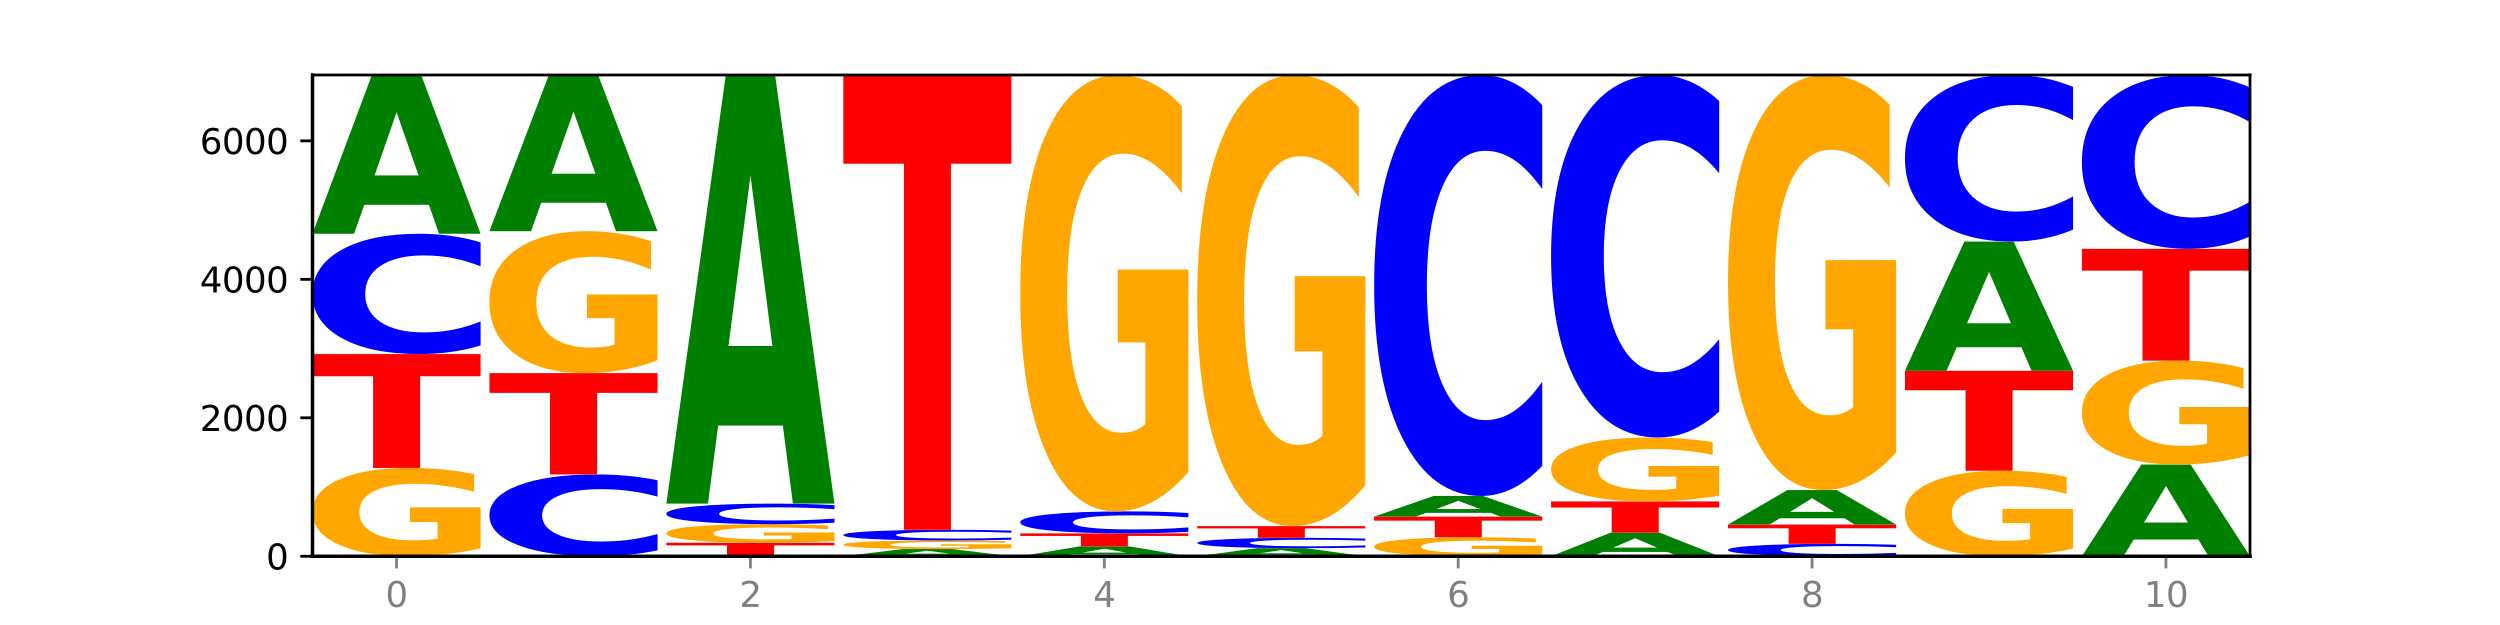 <?xml version="1.0" encoding="utf-8" standalone="no"?>
<!DOCTYPE svg PUBLIC "-//W3C//DTD SVG 1.1//EN"
  "http://www.w3.org/Graphics/SVG/1.1/DTD/svg11.dtd">
<svg xmlns:xlink="http://www.w3.org/1999/xlink" width="720pt" height="180pt" viewBox="0 0 720 180" xmlns="http://www.w3.org/2000/svg" version="1.1">
 <defs>
  <style type="text/css">*{stroke-linejoin: round; stroke-linecap: butt}</style>
 </defs>
 <g id="figure_1">
  <g id="patch_1">
   <path d="M 0 180 
L 720 180 
L 720 0 
L 0 0 
z
" style="fill: #ffffff"/>
  </g>
  <g id="axes_1">
   <g id="patch_2">
    <path d="M 90 160.2 
L 648 160.2 
L 648 21.6 
L 90 21.6 
z
" style="fill: #ffffff"/>
   </g>
   <g id="line2d_1">
    <path d="M 90 160.2 
L 648 160.2 
" clip-path="url(#p773da93c45)" style="fill: none; stroke: #000000; stroke-width: 0.5; stroke-linecap: square"/>
   </g>
   <g id="patch_3">
    <path d="M 138.411 157.898 
Q 133.529 159.049 128.277 159.627 
Q 123.026 160.2 117.428 160.2 
Q 104.777 160.2 97.389 156.773 
Q 90 153.347 90 147.486 
Q 90 141.558 97.519 138.158 
Q 105.048 134.757 118.144 134.757 
Q 123.189 134.757 127.811 135.22 
Q 132.444 135.677 136.545 136.581 
L 136.545 141.653 
Q 132.313 140.491 128.126 139.918 
Q 123.938 139.34 119.728 139.34 
Q 111.938 139.34 107.717 141.453 
Q 103.497 143.56 103.497 147.486 
Q 103.497 151.376 107.566 153.499 
Q 111.634 155.617 119.12 155.617 
Q 121.16 155.617 122.907 155.496 
Q 124.654 155.37 126.042 155.107 
L 126.042 150.346 
L 118.068 150.346 
L 118.068 146.104 
L 138.411 146.104 
L 138.411 157.898 
z
" clip-path="url(#p773da93c45)" style="fill: #ffa600"/>
   </g>
   <g id="patch_4">
    <path d="M 90 101.976 
L 138.411 101.976 
L 138.411 108.37 
L 120.994 108.37 
L 120.994 134.757 
L 107.45 134.757 
L 107.45 108.37 
L 90 108.37 
L 90 101.976 
z
" clip-path="url(#p773da93c45)" style="fill: #ff0000"/>
   </g>
   <g id="patch_5">
    <path d="M 138.411 99.492 
Q 134.361 100.724 129.983 101.346 
Q 125.604 101.976 120.835 101.976 
Q 106.613 101.976 98.306 97.309 
Q 90 92.642 90 84.66 
Q 90 76.649 98.306 71.989 
Q 106.613 67.321 120.835 67.321 
Q 125.604 67.321 129.983 67.951 
Q 134.361 68.574 138.411 69.805 
L 138.411 76.714 
Q 134.325 75.081 130.361 74.323 
Q 126.397 73.564 122.018 73.564 
Q 114.163 73.564 109.662 76.52 
Q 105.173 79.47 105.173 84.66 
Q 105.173 89.828 109.662 92.785 
Q 114.163 95.734 122.018 95.734 
Q 126.397 95.734 130.361 94.975 
Q 134.325 94.209 138.411 92.577 
L 138.411 99.492 
z
" clip-path="url(#p773da93c45)" style="fill: #0000ff"/>
   </g>
   <g id="patch_6">
    <path d="M 123.534 58.992 
L 104.916 58.992 
L 101.977 67.321 
L 90 67.321 
L 107.104 21.6 
L 121.307 21.6 
L 138.411 67.321 
L 126.444 67.321 
L 123.534 58.992 
z
M 107.886 50.507 
L 120.535 50.507 
L 114.22 32.32 
L 107.886 50.507 
z
" clip-path="url(#p773da93c45)" style="fill: #008000"/>
   </g>
   <g id="patch_7">
    <path d="M 189.37 158.511 
Q 185.32 159.348 180.942 159.772 
Q 176.563 160.2 171.794 160.2 
Q 157.572 160.2 149.265 157.026 
Q 140.959 153.851 140.959 148.423 
Q 140.959 142.975 149.265 139.806 
Q 157.572 136.631 171.794 136.631 
Q 176.563 136.631 180.942 137.06 
Q 185.32 137.483 189.37 138.321 
L 189.37 143.019 
Q 185.284 141.909 181.32 141.393 
Q 177.356 140.877 172.977 140.877 
Q 165.122 140.877 160.621 142.887 
Q 156.132 144.893 156.132 148.423 
Q 156.132 151.938 160.621 153.949 
Q 165.122 155.955 172.977 155.955 
Q 177.356 155.955 181.32 155.439 
Q 185.284 154.918 189.37 153.808 
L 189.37 158.511 
z
" clip-path="url(#p773da93c45)" style="fill: #0000ff"/>
   </g>
   <g id="patch_8">
    <path d="M 140.959 107.46 
L 189.37 107.46 
L 189.37 113.149 
L 171.953 113.149 
L 171.953 136.631 
L 158.409 136.631 
L 158.409 113.149 
L 140.959 113.149 
L 140.959 107.46 
z
" clip-path="url(#p773da93c45)" style="fill: #ff0000"/>
   </g>
   <g id="patch_9">
    <path d="M 189.37 103.761 
Q 184.488 105.611 179.236 106.539 
Q 173.985 107.46 168.387 107.46 
Q 155.736 107.46 148.347 101.955 
Q 140.959 96.449 140.959 87.034 
Q 140.959 77.51 148.478 72.047 
Q 156.007 66.584 169.103 66.584 
Q 174.148 66.584 178.77 67.327 
Q 183.403 68.061 187.504 69.514 
L 187.504 77.662 
Q 183.272 75.796 179.084 74.875 
Q 174.896 73.947 170.687 73.947 
Q 162.897 73.947 158.676 77.341 
Q 154.456 80.727 154.456 87.034 
Q 154.456 93.283 158.524 96.694 
Q 162.593 100.097 170.079 100.097 
Q 172.119 100.097 173.866 99.903 
Q 175.613 99.7 177.001 99.278 
L 177.001 91.628 
L 169.027 91.628 
L 169.027 84.814 
L 189.37 84.814 
L 189.37 103.761 
z
" clip-path="url(#p773da93c45)" style="fill: #ffa600"/>
   </g>
   <g id="patch_10">
    <path d="M 174.493 58.389 
L 155.875 58.389 
L 152.935 66.584 
L 140.959 66.584 
L 158.063 21.6 
L 172.266 21.6 
L 189.37 66.584 
L 177.403 66.584 
L 174.493 58.389 
z
M 158.845 50.04 
L 171.494 50.04 
L 165.179 32.147 
L 158.845 50.04 
z
" clip-path="url(#p773da93c45)" style="fill: #008000"/>
   </g>
   <g id="patch_11">
    <path d="M 191.918 156.312 
L 240.329 156.312 
L 240.329 157.07 
L 222.912 157.07 
L 222.912 160.2 
L 209.368 160.2 
L 209.368 157.07 
L 191.918 157.07 
L 191.918 156.312 
z
" clip-path="url(#p773da93c45)" style="fill: #ff0000"/>
   </g>
   <g id="patch_12">
    <path d="M 240.329 155.828 
Q 235.446 156.07 230.195 156.191 
Q 224.944 156.312 219.346 156.312 
Q 206.695 156.312 199.306 155.592 
Q 191.918 154.872 191.918 153.642 
Q 191.918 152.396 199.437 151.682 
Q 206.966 150.968 220.062 150.968 
Q 225.107 150.968 229.729 151.065 
Q 234.361 151.161 238.463 151.351 
L 238.463 152.416 
Q 234.231 152.172 230.043 152.052 
Q 225.855 151.931 221.646 151.931 
Q 213.856 151.931 209.635 152.374 
Q 205.415 152.817 205.415 153.642 
Q 205.415 154.458 209.483 154.904 
Q 213.552 155.349 221.038 155.349 
Q 223.078 155.349 224.825 155.324 
Q 226.571 155.297 227.96 155.242 
L 227.96 154.242 
L 219.986 154.242 
L 219.986 153.351 
L 240.329 153.351 
L 240.329 155.828 
z
" clip-path="url(#p773da93c45)" style="fill: #ffa600"/>
   </g>
   <g id="patch_13">
    <path d="M 240.329 150.543 
Q 236.279 150.754 231.9 150.86 
Q 227.522 150.968 222.753 150.968 
Q 208.53 150.968 200.224 150.17 
Q 191.918 149.373 191.918 148.009 
Q 191.918 146.64 200.224 145.844 
Q 208.53 145.046 222.753 145.046 
Q 227.522 145.046 231.9 145.154 
Q 236.279 145.26 240.329 145.47 
L 240.329 146.651 
Q 236.243 146.372 232.279 146.242 
Q 228.314 146.113 223.936 146.113 
Q 216.081 146.113 211.58 146.618 
Q 207.091 147.122 207.091 148.009 
Q 207.091 148.892 211.58 149.397 
Q 216.081 149.901 223.936 149.901 
Q 228.314 149.901 232.279 149.772 
Q 236.243 149.641 240.329 149.362 
L 240.329 150.543 
z
" clip-path="url(#p773da93c45)" style="fill: #0000ff"/>
   </g>
   <g id="patch_14">
    <path d="M 225.452 122.558 
L 206.834 122.558 
L 203.894 145.046 
L 191.918 145.046 
L 209.021 21.6 
L 223.225 21.6 
L 240.329 145.046 
L 228.362 145.046 
L 225.452 122.558 
z
M 209.803 99.647 
L 222.453 99.647 
L 216.138 50.543 
L 209.803 99.647 
z
" clip-path="url(#p773da93c45)" style="fill: #008000"/>
   </g>
   <g id="patch_15">
    <path d="M 276.411 159.822 
L 257.793 159.822 
L 254.853 160.2 
L 242.877 160.2 
L 259.98 158.126 
L 274.184 158.126 
L 291.288 160.2 
L 279.321 160.2 
L 276.411 159.822 
z
M 260.762 159.437 
L 273.412 159.437 
L 267.097 158.612 
L 260.762 159.437 
z
" clip-path="url(#p773da93c45)" style="fill: #008000"/>
   </g>
   <g id="patch_16">
    <path d="M 291.288 157.903 
Q 286.405 158.014 281.154 158.071 
Q 275.903 158.126 270.305 158.126 
Q 257.654 158.126 250.265 157.793 
Q 242.877 157.46 242.877 156.891 
Q 242.877 156.315 250.395 155.984 
Q 257.925 155.654 271.021 155.654 
Q 276.066 155.654 280.688 155.699 
Q 285.32 155.743 289.422 155.831 
L 289.422 156.324 
Q 285.19 156.211 281.002 156.155 
Q 276.814 156.099 272.605 156.099 
Q 264.815 156.099 260.594 156.304 
Q 256.374 156.509 256.374 156.891 
Q 256.374 157.269 260.442 157.475 
Q 264.511 157.681 271.997 157.681 
Q 274.037 157.681 275.784 157.669 
Q 277.53 157.657 278.919 157.631 
L 278.919 157.169 
L 270.945 157.169 
L 270.945 156.756 
L 291.288 156.756 
L 291.288 157.903 
z
" clip-path="url(#p773da93c45)" style="fill: #ffa600"/>
   </g>
   <g id="patch_17">
    <path d="M 291.288 155.434 
Q 287.238 155.543 282.859 155.598 
Q 278.481 155.654 273.711 155.654 
Q 259.489 155.654 251.183 155.24 
Q 242.877 154.827 242.877 154.119 
Q 242.877 153.41 251.183 152.997 
Q 259.489 152.583 273.711 152.583 
Q 278.481 152.583 282.859 152.639 
Q 287.238 152.694 291.288 152.803 
L 291.288 153.415 
Q 287.202 153.271 283.237 153.203 
Q 279.273 153.136 274.895 153.136 
Q 267.04 153.136 262.539 153.398 
Q 258.05 153.66 258.05 154.119 
Q 258.05 154.577 262.539 154.839 
Q 267.04 155.101 274.895 155.101 
Q 279.273 155.101 283.237 155.033 
Q 287.202 154.966 291.288 154.821 
L 291.288 155.434 
z
" clip-path="url(#p773da93c45)" style="fill: #0000ff"/>
   </g>
   <g id="patch_18">
    <path d="M 242.877 21.6 
L 291.288 21.6 
L 291.288 47.145 
L 273.871 47.145 
L 273.871 152.583 
L 260.327 152.583 
L 260.327 47.145 
L 242.877 47.145 
L 242.877 21.6 
z
" clip-path="url(#p773da93c45)" style="fill: #ff0000"/>
   </g>
   <g id="patch_19">
    <path d="M 327.37 159.681 
L 308.752 159.681 
L 305.812 160.2 
L 293.836 160.2 
L 310.939 157.349 
L 325.143 157.349 
L 342.247 160.2 
L 330.28 160.2 
L 327.37 159.681 
z
M 311.721 159.151 
L 324.371 159.151 
L 318.056 158.017 
L 311.721 159.151 
z
" clip-path="url(#p773da93c45)" style="fill: #008000"/>
   </g>
   <g id="patch_20">
    <path d="M 293.836 153.62 
L 342.247 153.62 
L 342.247 154.347 
L 324.83 154.347 
L 324.83 157.349 
L 311.286 157.349 
L 311.286 154.347 
L 293.836 154.347 
L 293.836 153.62 
z
" clip-path="url(#p773da93c45)" style="fill: #ff0000"/>
   </g>
   <g id="patch_21">
    <path d="M 342.247 153.165 
Q 338.197 153.391 333.818 153.505 
Q 329.439 153.62 324.67 153.62 
Q 310.448 153.62 302.142 152.766 
Q 293.836 151.912 293.836 150.452 
Q 293.836 148.986 302.142 148.133 
Q 310.448 147.279 324.67 147.279 
Q 329.439 147.279 333.818 147.394 
Q 338.197 147.508 342.247 147.734 
L 342.247 148.998 
Q 338.16 148.699 334.196 148.56 
Q 330.232 148.421 325.853 148.421 
Q 317.998 148.421 313.498 148.962 
Q 309.009 149.502 309.009 150.452 
Q 309.009 151.397 313.498 151.938 
Q 317.998 152.478 325.853 152.478 
Q 330.232 152.478 334.196 152.339 
Q 338.16 152.199 342.247 151.9 
L 342.247 153.165 
z
" clip-path="url(#p773da93c45)" style="fill: #0000ff"/>
   </g>
   <g id="patch_22">
    <path d="M 342.247 135.908 
Q 337.364 141.594 332.113 144.449 
Q 326.862 147.279 321.263 147.279 
Q 308.613 147.279 301.224 130.352 
Q 293.836 113.425 293.836 84.479 
Q 293.836 55.194 301.354 38.397 
Q 308.884 21.6 321.98 21.6 
Q 327.025 21.6 331.647 23.885 
Q 336.279 26.143 340.38 30.609 
L 340.38 55.661 
Q 336.149 49.924 331.961 47.094 
Q 327.773 44.238 323.564 44.238 
Q 315.774 44.238 311.553 54.675 
Q 307.333 65.085 307.333 84.479 
Q 307.333 103.69 311.401 114.178 
Q 315.47 124.641 322.956 124.641 
Q 324.996 124.641 326.742 124.044 
Q 328.489 123.421 329.878 122.123 
L 329.878 98.602 
L 321.904 98.602 
L 321.904 77.651 
L 342.247 77.651 
L 342.247 135.908 
z
" clip-path="url(#p773da93c45)" style="fill: #ffa600"/>
   </g>
   <g id="patch_23">
    <path d="M 378.329 159.779 
L 359.711 159.779 
L 356.771 160.2 
L 344.795 160.2 
L 361.898 157.887 
L 376.102 157.887 
L 393.205 160.2 
L 381.239 160.2 
L 378.329 159.779 
z
M 362.68 159.349 
L 375.33 159.349 
L 369.015 158.429 
L 362.68 159.349 
z
" clip-path="url(#p773da93c45)" style="fill: #008000"/>
   </g>
   <g id="patch_24">
    <path d="M 393.205 157.673 
Q 389.156 157.779 384.777 157.833 
Q 380.398 157.887 375.629 157.887 
Q 361.407 157.887 353.101 157.484 
Q 344.795 157.081 344.795 156.392 
Q 344.795 155.701 353.101 155.299 
Q 361.407 154.896 375.629 154.896 
Q 380.398 154.896 384.777 154.95 
Q 389.156 155.004 393.205 155.11 
L 393.205 155.707 
Q 389.119 155.566 385.155 155.5 
Q 381.191 155.435 376.812 155.435 
Q 368.957 155.435 364.457 155.69 
Q 359.968 155.945 359.968 156.392 
Q 359.968 156.839 364.457 157.094 
Q 368.957 157.348 376.812 157.348 
Q 381.191 157.348 385.155 157.283 
Q 389.119 157.217 393.205 157.076 
L 393.205 157.673 
z
" clip-path="url(#p773da93c45)" style="fill: #0000ff"/>
   </g>
   <g id="patch_25">
    <path d="M 344.795 151.526 
L 393.205 151.526 
L 393.205 152.183 
L 375.789 152.183 
L 375.789 154.896 
L 362.245 154.896 
L 362.245 152.183 
L 344.795 152.183 
L 344.795 151.526 
z
" clip-path="url(#p773da93c45)" style="fill: #ff0000"/>
   </g>
   <g id="patch_26">
    <path d="M 393.205 139.771 
Q 388.323 145.649 383.072 148.601 
Q 377.821 151.526 372.222 151.526 
Q 359.572 151.526 352.183 134.027 
Q 344.795 116.529 344.795 86.603 
Q 344.795 56.329 352.313 38.965 
Q 359.843 21.6 372.938 21.6 
Q 377.983 21.6 382.605 23.962 
Q 387.238 26.297 391.339 30.913 
L 391.339 56.812 
Q 387.108 50.881 382.92 47.956 
Q 378.732 45.003 374.522 45.003 
Q 366.732 45.003 362.512 55.793 
Q 358.291 66.555 358.291 86.603 
Q 358.291 106.464 362.36 117.307 
Q 366.429 128.123 373.915 128.123 
Q 375.955 128.123 377.701 127.506 
Q 379.448 126.861 380.837 125.52 
L 380.837 101.204 
L 372.862 101.204 
L 372.862 79.545 
L 393.205 79.545 
L 393.205 139.771 
z
" clip-path="url(#p773da93c45)" style="fill: #ffa600"/>
   </g>
   <g id="patch_27">
    <path d="M 444.164 159.706 
Q 439.282 159.953 434.031 160.077 
Q 428.78 160.2 423.181 160.2 
Q 410.531 160.2 403.142 159.464 
Q 395.753 158.728 395.753 157.47 
Q 395.753 156.197 403.272 155.467 
Q 410.802 154.737 423.897 154.737 
Q 428.942 154.737 433.564 154.836 
Q 438.197 154.934 442.298 155.128 
L 442.298 156.217 
Q 438.067 155.968 433.879 155.845 
Q 429.691 155.721 425.481 155.721 
Q 417.691 155.721 413.471 156.174 
Q 409.25 156.627 409.25 157.47 
Q 409.25 158.305 413.319 158.761 
Q 417.388 159.216 424.874 159.216 
Q 426.914 159.216 428.66 159.19 
Q 430.407 159.163 431.796 159.106 
L 431.796 158.084 
L 423.821 158.084 
L 423.821 157.173 
L 444.164 157.173 
L 444.164 159.706 
z
" clip-path="url(#p773da93c45)" style="fill: #ffa600"/>
   </g>
   <g id="patch_28">
    <path d="M 395.753 148.795 
L 444.164 148.795 
L 444.164 149.953 
L 426.748 149.953 
L 426.748 154.737 
L 413.204 154.737 
L 413.204 149.953 
L 395.753 149.953 
L 395.753 148.795 
z
" clip-path="url(#p773da93c45)" style="fill: #ff0000"/>
   </g>
   <g id="patch_29">
    <path d="M 429.288 147.708 
L 410.67 147.708 
L 407.73 148.795 
L 395.753 148.795 
L 412.857 142.833 
L 427.061 142.833 
L 444.164 148.795 
L 432.198 148.795 
L 429.288 147.708 
z
M 413.639 146.602 
L 426.289 146.602 
L 419.974 144.23 
L 413.639 146.602 
z
" clip-path="url(#p773da93c45)" style="fill: #008000"/>
   </g>
   <g id="patch_30">
    <path d="M 444.164 134.143 
Q 440.115 138.45 435.736 140.629 
Q 431.357 142.833 426.588 142.833 
Q 412.366 142.833 404.06 126.505 
Q 395.753 110.177 395.753 82.254 
Q 395.753 54.231 404.06 37.928 
Q 412.366 21.6 426.588 21.6 
Q 431.357 21.6 435.736 23.804 
Q 440.115 25.983 444.164 30.29 
L 444.164 54.456 
Q 440.078 48.746 436.114 46.092 
Q 432.15 43.437 427.771 43.437 
Q 419.916 43.437 415.415 53.78 
Q 410.927 64.098 410.927 82.254 
Q 410.927 100.335 415.415 110.678 
Q 419.916 120.995 427.771 120.995 
Q 432.15 120.995 436.114 118.341 
Q 440.078 115.661 444.164 109.951 
L 444.164 134.143 
z
" clip-path="url(#p773da93c45)" style="fill: #0000ff"/>
   </g>
   <g id="patch_31">
    <path d="M 480.247 158.965 
L 461.629 158.965 
L 458.689 160.2 
L 446.712 160.2 
L 463.816 153.421 
L 478.02 153.421 
L 495.123 160.2 
L 483.157 160.2 
L 480.247 158.965 
z
M 464.598 157.707 
L 477.248 157.707 
L 470.933 155.01 
L 464.598 157.707 
z
" clip-path="url(#p773da93c45)" style="fill: #008000"/>
   </g>
   <g id="patch_32">
    <path d="M 446.712 144.408 
L 495.123 144.408 
L 495.123 146.166 
L 477.707 146.166 
L 477.707 153.421 
L 464.163 153.421 
L 464.163 146.166 
L 446.712 146.166 
L 446.712 144.408 
z
" clip-path="url(#p773da93c45)" style="fill: #ff0000"/>
   </g>
   <g id="patch_33">
    <path d="M 495.123 142.743 
Q 490.241 143.575 484.99 143.993 
Q 479.739 144.408 474.14 144.408 
Q 461.489 144.408 454.101 141.929 
Q 446.712 139.45 446.712 135.211 
Q 446.712 130.923 454.231 128.463 
Q 461.761 126.004 474.856 126.004 
Q 479.901 126.004 484.523 126.338 
Q 489.156 126.669 493.257 127.323 
L 493.257 130.992 
Q 489.026 130.151 484.838 129.737 
Q 480.65 129.319 476.44 129.319 
Q 468.65 129.319 464.43 130.847 
Q 460.209 132.372 460.209 135.211 
Q 460.209 138.025 464.278 139.561 
Q 468.346 141.093 475.833 141.093 
Q 477.872 141.093 479.619 141.005 
Q 481.366 140.914 482.755 140.724 
L 482.755 137.28 
L 474.78 137.28 
L 474.78 134.212 
L 495.123 134.212 
L 495.123 142.743 
z
" clip-path="url(#p773da93c45)" style="fill: #ffa600"/>
   </g>
   <g id="patch_34">
    <path d="M 495.123 118.52 
Q 491.074 122.229 486.695 124.106 
Q 482.316 126.004 477.547 126.004 
Q 463.325 126.004 455.019 111.942 
Q 446.712 97.881 446.712 73.834 
Q 446.712 49.701 455.019 35.661 
Q 463.325 21.6 477.547 21.6 
Q 482.316 21.6 486.695 23.498 
Q 491.074 25.374 495.123 29.084 
L 495.123 49.895 
Q 491.037 44.978 487.073 42.692 
Q 483.109 40.406 478.73 40.406 
Q 470.875 40.406 466.374 49.313 
Q 461.886 58.198 461.886 73.834 
Q 461.886 89.405 466.374 98.312 
Q 470.875 107.198 478.73 107.198 
Q 483.109 107.198 487.073 104.912 
Q 491.037 102.604 495.123 97.687 
L 495.123 118.52 
z
" clip-path="url(#p773da93c45)" style="fill: #0000ff"/>
   </g>
   <g id="patch_35">
    <path d="M 546.082 159.944 
Q 542.033 160.071 537.654 160.135 
Q 533.275 160.2 528.506 160.2 
Q 514.284 160.2 505.978 159.719 
Q 497.671 159.239 497.671 158.417 
Q 497.671 157.591 505.978 157.112 
Q 514.284 156.631 528.506 156.631 
Q 533.275 156.631 537.654 156.696 
Q 542.033 156.76 546.082 156.887 
L 546.082 157.598 
Q 541.996 157.43 538.032 157.352 
Q 534.068 157.274 529.689 157.274 
Q 521.834 157.274 517.333 157.578 
Q 512.845 157.882 512.845 158.417 
Q 512.845 158.949 517.333 159.253 
Q 521.834 159.557 529.689 159.557 
Q 534.068 159.557 538.032 159.479 
Q 541.996 159.4 546.082 159.232 
L 546.082 159.944 
z
" clip-path="url(#p773da93c45)" style="fill: #0000ff"/>
   </g>
   <g id="patch_36">
    <path d="M 497.671 151.068 
L 546.082 151.068 
L 546.082 152.153 
L 528.666 152.153 
L 528.666 156.631 
L 515.122 156.631 
L 515.122 152.153 
L 497.671 152.153 
L 497.671 151.068 
z
" clip-path="url(#p773da93c45)" style="fill: #ff0000"/>
   </g>
   <g id="patch_37">
    <path d="M 531.206 149.259 
L 512.587 149.259 
L 509.648 151.068 
L 497.671 151.068 
L 514.775 141.138 
L 528.979 141.138 
L 546.082 151.068 
L 534.116 151.068 
L 531.206 149.259 
z
M 515.557 147.416 
L 528.206 147.416 
L 521.892 143.466 
L 515.557 147.416 
z
" clip-path="url(#p773da93c45)" style="fill: #008000"/>
   </g>
   <g id="patch_38">
    <path d="M 546.082 130.322 
Q 541.2 135.73 535.949 138.446 
Q 530.697 141.138 525.099 141.138 
Q 512.448 141.138 505.06 125.038 
Q 497.671 108.938 497.671 81.406 
Q 497.671 53.552 505.19 37.576 
Q 512.72 21.6 525.815 21.6 
Q 530.86 21.6 535.482 23.773 
Q 540.115 25.921 544.216 30.168 
L 544.216 53.997 
Q 539.985 48.54 535.797 45.848 
Q 531.609 43.132 527.399 43.132 
Q 519.609 43.132 515.389 53.059 
Q 511.168 62.96 511.168 81.406 
Q 511.168 99.679 515.237 109.654 
Q 519.305 119.606 526.792 119.606 
Q 528.831 119.606 530.578 119.038 
Q 532.325 118.445 533.714 117.21 
L 533.714 94.839 
L 525.739 94.839 
L 525.739 74.912 
L 546.082 74.912 
L 546.082 130.322 
z
" clip-path="url(#p773da93c45)" style="fill: #ffa600"/>
   </g>
   <g id="patch_39">
    <path d="M 597.041 157.972 
Q 592.159 159.086 586.908 159.646 
Q 581.656 160.2 576.058 160.2 
Q 563.407 160.2 556.019 156.883 
Q 548.63 153.567 548.63 147.895 
Q 548.63 142.157 556.149 138.866 
Q 563.679 135.575 576.774 135.575 
Q 581.819 135.575 586.441 136.022 
Q 591.074 136.465 595.175 137.34 
L 595.175 142.249 
Q 590.944 141.124 586.756 140.57 
Q 582.568 140.01 578.358 140.01 
Q 570.568 140.01 566.348 142.055 
Q 562.127 144.095 562.127 147.895 
Q 562.127 151.659 566.196 153.714 
Q 570.264 155.764 577.75 155.764 
Q 579.79 155.764 581.537 155.647 
Q 583.284 155.525 584.673 155.271 
L 584.673 150.662 
L 576.698 150.662 
L 576.698 146.557 
L 597.041 146.557 
L 597.041 157.972 
z
" clip-path="url(#p773da93c45)" style="fill: #ffa600"/>
   </g>
   <g id="patch_40">
    <path d="M 548.63 106.782 
L 597.041 106.782 
L 597.041 112.397 
L 579.624 112.397 
L 579.624 135.575 
L 566.081 135.575 
L 566.081 112.397 
L 548.63 112.397 
L 548.63 106.782 
z
" clip-path="url(#p773da93c45)" style="fill: #ff0000"/>
   </g>
   <g id="patch_41">
    <path d="M 582.164 100.004 
L 563.546 100.004 
L 560.607 106.782 
L 548.63 106.782 
L 565.734 69.575 
L 579.937 69.575 
L 597.041 106.782 
L 585.074 106.782 
L 582.164 100.004 
z
M 566.516 93.098 
L 579.165 93.098 
L 572.85 78.298 
L 566.516 93.098 
z
" clip-path="url(#p773da93c45)" style="fill: #008000"/>
   </g>
   <g id="patch_42">
    <path d="M 597.041 66.136 
Q 592.992 67.84 588.613 68.703 
Q 584.234 69.575 579.465 69.575 
Q 565.243 69.575 556.936 63.113 
Q 548.63 56.652 548.63 45.602 
Q 548.63 34.513 556.936 28.061 
Q 565.243 21.6 579.465 21.6 
Q 584.234 21.6 588.613 22.472 
Q 592.992 23.334 597.041 25.039 
L 597.041 34.602 
Q 592.955 32.343 588.991 31.292 
Q 585.027 30.242 580.648 30.242 
Q 572.793 30.242 568.292 34.334 
Q 563.804 38.417 563.804 45.602 
Q 563.804 52.757 568.292 56.85 
Q 572.793 60.933 580.648 60.933 
Q 585.027 60.933 588.991 59.883 
Q 592.955 58.822 597.041 56.563 
L 597.041 66.136 
z
" clip-path="url(#p773da93c45)" style="fill: #0000ff"/>
   </g>
   <g id="patch_43">
    <path d="M 633.123 155.387 
L 614.505 155.387 
L 611.566 160.2 
L 599.589 160.2 
L 616.693 133.78 
L 630.896 133.78 
L 648 160.2 
L 636.033 160.2 
L 633.123 155.387 
z
M 617.475 150.484 
L 630.124 150.484 
L 623.809 139.975 
L 617.475 150.484 
z
" clip-path="url(#p773da93c45)" style="fill: #008000"/>
   </g>
   <g id="patch_44">
    <path d="M 648 131.074 
Q 643.118 132.427 637.866 133.107 
Q 632.615 133.78 627.017 133.78 
Q 614.366 133.78 606.978 129.752 
Q 599.589 125.723 599.589 118.835 
Q 599.589 111.865 607.108 107.868 
Q 614.637 103.871 627.733 103.871 
Q 632.778 103.871 637.4 104.414 
Q 642.033 104.952 646.134 106.015 
L 646.134 111.977 
Q 641.903 110.611 637.715 109.938 
Q 633.527 109.258 629.317 109.258 
Q 621.527 109.258 617.306 111.742 
Q 613.086 114.219 613.086 118.835 
Q 613.086 123.407 617.155 125.903 
Q 621.223 128.393 628.709 128.393 
Q 630.749 128.393 632.496 128.25 
Q 634.243 128.102 635.631 127.793 
L 635.631 122.196 
L 627.657 122.196 
L 627.657 117.21 
L 648 117.21 
L 648 131.074 
z
" clip-path="url(#p773da93c45)" style="fill: #ffa600"/>
   </g>
   <g id="patch_45">
    <path d="M 599.589 71.668 
L 648 71.668 
L 648 77.949 
L 630.583 77.949 
L 630.583 103.871 
L 617.04 103.871 
L 617.04 77.949 
L 599.589 77.949 
L 599.589 71.668 
z
" clip-path="url(#p773da93c45)" style="fill: #ff0000"/>
   </g>
   <g id="patch_46">
    <path d="M 648 68.079 
Q 643.951 69.858 639.572 70.758 
Q 635.193 71.668 630.424 71.668 
Q 616.202 71.668 607.895 64.925 
Q 599.589 58.182 599.589 46.65 
Q 599.589 35.076 607.895 28.343 
Q 616.202 21.6 630.424 21.6 
Q 635.193 21.6 639.572 22.51 
Q 643.951 23.41 648 25.189 
L 648 35.169 
Q 643.914 32.811 639.95 31.715 
Q 635.986 30.619 631.607 30.619 
Q 623.752 30.619 619.251 34.89 
Q 614.762 39.151 614.762 46.65 
Q 614.762 54.117 619.251 58.388 
Q 623.752 62.65 631.607 62.65 
Q 635.986 62.65 639.95 61.553 
Q 643.914 60.447 648 58.089 
L 648 68.079 
z
" clip-path="url(#p773da93c45)" style="fill: #0000ff"/>
   </g>
   <g id="matplotlib.axis_1">
    <g id="xtick_1">
     <g id="line2d_2">
      <defs>
       <path id="m47a898cca2" d="M 0 0 
L 0 3.5 
" style="stroke: #808080; stroke-width: 0.8"/>
      </defs>
      <g>
       <use xlink:href="#m47a898cca2" x="114.205" y="160.2" style="fill: #808080; stroke: #808080; stroke-width: 0.8"/>
      </g>
     </g>
     <g id="text_1">
      <!-- 0 -->
      <g style="fill: #808080" transform="translate(111.024 174.798) scale(0.1 -0.1)">
       <defs>
        <path id="DejaVuSans-30" d="M 2034 4250 
Q 1547 4250 1301 3770 
Q 1056 3291 1056 2328 
Q 1056 1369 1301 889 
Q 1547 409 2034 409 
Q 2525 409 2770 889 
Q 3016 1369 3016 2328 
Q 3016 3291 2770 3770 
Q 2525 4250 2034 4250 
z
M 2034 4750 
Q 2819 4750 3233 4129 
Q 3647 3509 3647 2328 
Q 3647 1150 3233 529 
Q 2819 -91 2034 -91 
Q 1250 -91 836 529 
Q 422 1150 422 2328 
Q 422 3509 836 4129 
Q 1250 4750 2034 4750 
z
" transform="scale(0.016)"/>
       </defs>
       <use xlink:href="#DejaVuSans-30"/>
      </g>
     </g>
    </g>
    <g id="xtick_2">
     <g id="line2d_3">
      <g>
       <use xlink:href="#m47a898cca2" x="216.123" y="160.2" style="fill: #808080; stroke: #808080; stroke-width: 0.8"/>
      </g>
     </g>
     <g id="text_2">
      <!-- 2 -->
      <g style="fill: #808080" transform="translate(212.942 174.798) scale(0.1 -0.1)">
       <defs>
        <path id="DejaVuSans-32" d="M 1228 531 
L 3431 531 
L 3431 0 
L 469 0 
L 469 531 
Q 828 903 1448 1529 
Q 2069 2156 2228 2338 
Q 2531 2678 2651 2914 
Q 2772 3150 2772 3378 
Q 2772 3750 2511 3984 
Q 2250 4219 1831 4219 
Q 1534 4219 1204 4116 
Q 875 4013 500 3803 
L 500 4441 
Q 881 4594 1212 4672 
Q 1544 4750 1819 4750 
Q 2544 4750 2975 4387 
Q 3406 4025 3406 3419 
Q 3406 3131 3298 2873 
Q 3191 2616 2906 2266 
Q 2828 2175 2409 1742 
Q 1991 1309 1228 531 
z
" transform="scale(0.016)"/>
       </defs>
       <use xlink:href="#DejaVuSans-32"/>
      </g>
     </g>
    </g>
    <g id="xtick_3">
     <g id="line2d_4">
      <g>
       <use xlink:href="#m47a898cca2" x="318.041" y="160.2" style="fill: #808080; stroke: #808080; stroke-width: 0.8"/>
      </g>
     </g>
     <g id="text_3">
      <!-- 4 -->
      <g style="fill: #808080" transform="translate(314.86 174.798) scale(0.1 -0.1)">
       <defs>
        <path id="DejaVuSans-34" d="M 2419 4116 
L 825 1625 
L 2419 1625 
L 2419 4116 
z
M 2253 4666 
L 3047 4666 
L 3047 1625 
L 3713 1625 
L 3713 1100 
L 3047 1100 
L 3047 0 
L 2419 0 
L 2419 1100 
L 313 1100 
L 313 1709 
L 2253 4666 
z
" transform="scale(0.016)"/>
       </defs>
       <use xlink:href="#DejaVuSans-34"/>
      </g>
     </g>
    </g>
    <g id="xtick_4">
     <g id="line2d_5">
      <g>
       <use xlink:href="#m47a898cca2" x="419.959" y="160.2" style="fill: #808080; stroke: #808080; stroke-width: 0.8"/>
      </g>
     </g>
     <g id="text_4">
      <!-- 6 -->
      <g style="fill: #808080" transform="translate(416.778 174.798) scale(0.1 -0.1)">
       <defs>
        <path id="DejaVuSans-36" d="M 2113 2584 
Q 1688 2584 1439 2293 
Q 1191 2003 1191 1497 
Q 1191 994 1439 701 
Q 1688 409 2113 409 
Q 2538 409 2786 701 
Q 3034 994 3034 1497 
Q 3034 2003 2786 2293 
Q 2538 2584 2113 2584 
z
M 3366 4563 
L 3366 3988 
Q 3128 4100 2886 4159 
Q 2644 4219 2406 4219 
Q 1781 4219 1451 3797 
Q 1122 3375 1075 2522 
Q 1259 2794 1537 2939 
Q 1816 3084 2150 3084 
Q 2853 3084 3261 2657 
Q 3669 2231 3669 1497 
Q 3669 778 3244 343 
Q 2819 -91 2113 -91 
Q 1303 -91 875 529 
Q 447 1150 447 2328 
Q 447 3434 972 4092 
Q 1497 4750 2381 4750 
Q 2619 4750 2861 4703 
Q 3103 4656 3366 4563 
z
" transform="scale(0.016)"/>
       </defs>
       <use xlink:href="#DejaVuSans-36"/>
      </g>
     </g>
    </g>
    <g id="xtick_5">
     <g id="line2d_6">
      <g>
       <use xlink:href="#m47a898cca2" x="521.877" y="160.2" style="fill: #808080; stroke: #808080; stroke-width: 0.8"/>
      </g>
     </g>
     <g id="text_5">
      <!-- 8 -->
      <g style="fill: #808080" transform="translate(518.695 174.798) scale(0.1 -0.1)">
       <defs>
        <path id="DejaVuSans-38" d="M 2034 2216 
Q 1584 2216 1326 1975 
Q 1069 1734 1069 1313 
Q 1069 891 1326 650 
Q 1584 409 2034 409 
Q 2484 409 2743 651 
Q 3003 894 3003 1313 
Q 3003 1734 2745 1975 
Q 2488 2216 2034 2216 
z
M 1403 2484 
Q 997 2584 770 2862 
Q 544 3141 544 3541 
Q 544 4100 942 4425 
Q 1341 4750 2034 4750 
Q 2731 4750 3128 4425 
Q 3525 4100 3525 3541 
Q 3525 3141 3298 2862 
Q 3072 2584 2669 2484 
Q 3125 2378 3379 2068 
Q 3634 1759 3634 1313 
Q 3634 634 3220 271 
Q 2806 -91 2034 -91 
Q 1263 -91 848 271 
Q 434 634 434 1313 
Q 434 1759 690 2068 
Q 947 2378 1403 2484 
z
M 1172 3481 
Q 1172 3119 1398 2916 
Q 1625 2713 2034 2713 
Q 2441 2713 2670 2916 
Q 2900 3119 2900 3481 
Q 2900 3844 2670 4047 
Q 2441 4250 2034 4250 
Q 1625 4250 1398 4047 
Q 1172 3844 1172 3481 
z
" transform="scale(0.016)"/>
       </defs>
       <use xlink:href="#DejaVuSans-38"/>
      </g>
     </g>
    </g>
    <g id="xtick_6">
     <g id="line2d_7">
      <g>
       <use xlink:href="#m47a898cca2" x="623.795" y="160.2" style="fill: #808080; stroke: #808080; stroke-width: 0.8"/>
      </g>
     </g>
     <g id="text_6">
      <!-- 10 -->
      <g style="fill: #808080" transform="translate(617.432 174.798) scale(0.1 -0.1)">
       <defs>
        <path id="DejaVuSans-31" d="M 794 531 
L 1825 531 
L 1825 4091 
L 703 3866 
L 703 4441 
L 1819 4666 
L 2450 4666 
L 2450 531 
L 3481 531 
L 3481 0 
L 794 0 
L 794 531 
z
" transform="scale(0.016)"/>
       </defs>
       <use xlink:href="#DejaVuSans-31"/>
       <use xlink:href="#DejaVuSans-30" x="63.623"/>
      </g>
     </g>
    </g>
   </g>
   <g id="matplotlib.axis_2">
    <g id="ytick_1">
     <g id="line2d_8">
      <defs>
       <path id="m97837c9bcd" d="M 0 0 
L -3.5 0 
" style="stroke: #000000; stroke-width: 0.8"/>
      </defs>
      <g>
       <use xlink:href="#m97837c9bcd" x="90" y="160.2" style="stroke: #000000; stroke-width: 0.8"/>
      </g>
     </g>
     <g id="text_7">
      <!-- 0 -->
      <g transform="translate(76.638 163.999) scale(0.1 -0.1)">
       <use xlink:href="#DejaVuSans-30"/>
      </g>
     </g>
    </g>
    <g id="ytick_2">
     <g id="line2d_9">
      <g>
       <use xlink:href="#m97837c9bcd" x="90" y="120.321" style="stroke: #000000; stroke-width: 0.8"/>
      </g>
     </g>
     <g id="text_8">
      <!-- 2000 -->
      <g transform="translate(57.55 124.12) scale(0.1 -0.1)">
       <use xlink:href="#DejaVuSans-32"/>
       <use xlink:href="#DejaVuSans-30" x="63.623"/>
       <use xlink:href="#DejaVuSans-30" x="127.246"/>
       <use xlink:href="#DejaVuSans-30" x="190.869"/>
      </g>
     </g>
    </g>
    <g id="ytick_3">
     <g id="line2d_10">
      <g>
       <use xlink:href="#m97837c9bcd" x="90" y="80.442" style="stroke: #000000; stroke-width: 0.8"/>
      </g>
     </g>
     <g id="text_9">
      <!-- 4000 -->
      <g transform="translate(57.55 84.241) scale(0.1 -0.1)">
       <use xlink:href="#DejaVuSans-34"/>
       <use xlink:href="#DejaVuSans-30" x="63.623"/>
       <use xlink:href="#DejaVuSans-30" x="127.246"/>
       <use xlink:href="#DejaVuSans-30" x="190.869"/>
      </g>
     </g>
    </g>
    <g id="ytick_4">
     <g id="line2d_11">
      <g>
       <use xlink:href="#m97837c9bcd" x="90" y="40.563" style="stroke: #000000; stroke-width: 0.8"/>
      </g>
     </g>
     <g id="text_10">
      <!-- 6000 -->
      <g transform="translate(57.55 44.362) scale(0.1 -0.1)">
       <use xlink:href="#DejaVuSans-36"/>
       <use xlink:href="#DejaVuSans-30" x="63.623"/>
       <use xlink:href="#DejaVuSans-30" x="127.246"/>
       <use xlink:href="#DejaVuSans-30" x="190.869"/>
      </g>
     </g>
    </g>
   </g>
   <g id="patch_47">
    <path d="M 90 160.2 
L 90 21.6 
" style="fill: none; stroke: #000000; stroke-linejoin: miter; stroke-linecap: square"/>
   </g>
   <g id="patch_48">
    <path d="M 648 160.2 
L 648 21.6 
" style="fill: none; stroke: #000000; stroke-width: 0.8; stroke-linejoin: miter; stroke-linecap: square"/>
   </g>
   <g id="patch_49">
    <path d="M 90 160.2 
L 648 160.2 
" style="fill: none; stroke: #000000; stroke-linejoin: miter; stroke-linecap: square"/>
   </g>
   <g id="patch_50">
    <path d="M 90 21.6 
L 648 21.6 
" style="fill: none; stroke: #000000; stroke-width: 0.8; stroke-linejoin: miter; stroke-linecap: square"/>
   </g>
  </g>
 </g>
 <defs>
  <clipPath id="p773da93c45">
   <rect x="90" y="21.6" width="558" height="138.6"/>
  </clipPath>
 </defs>
</svg>

